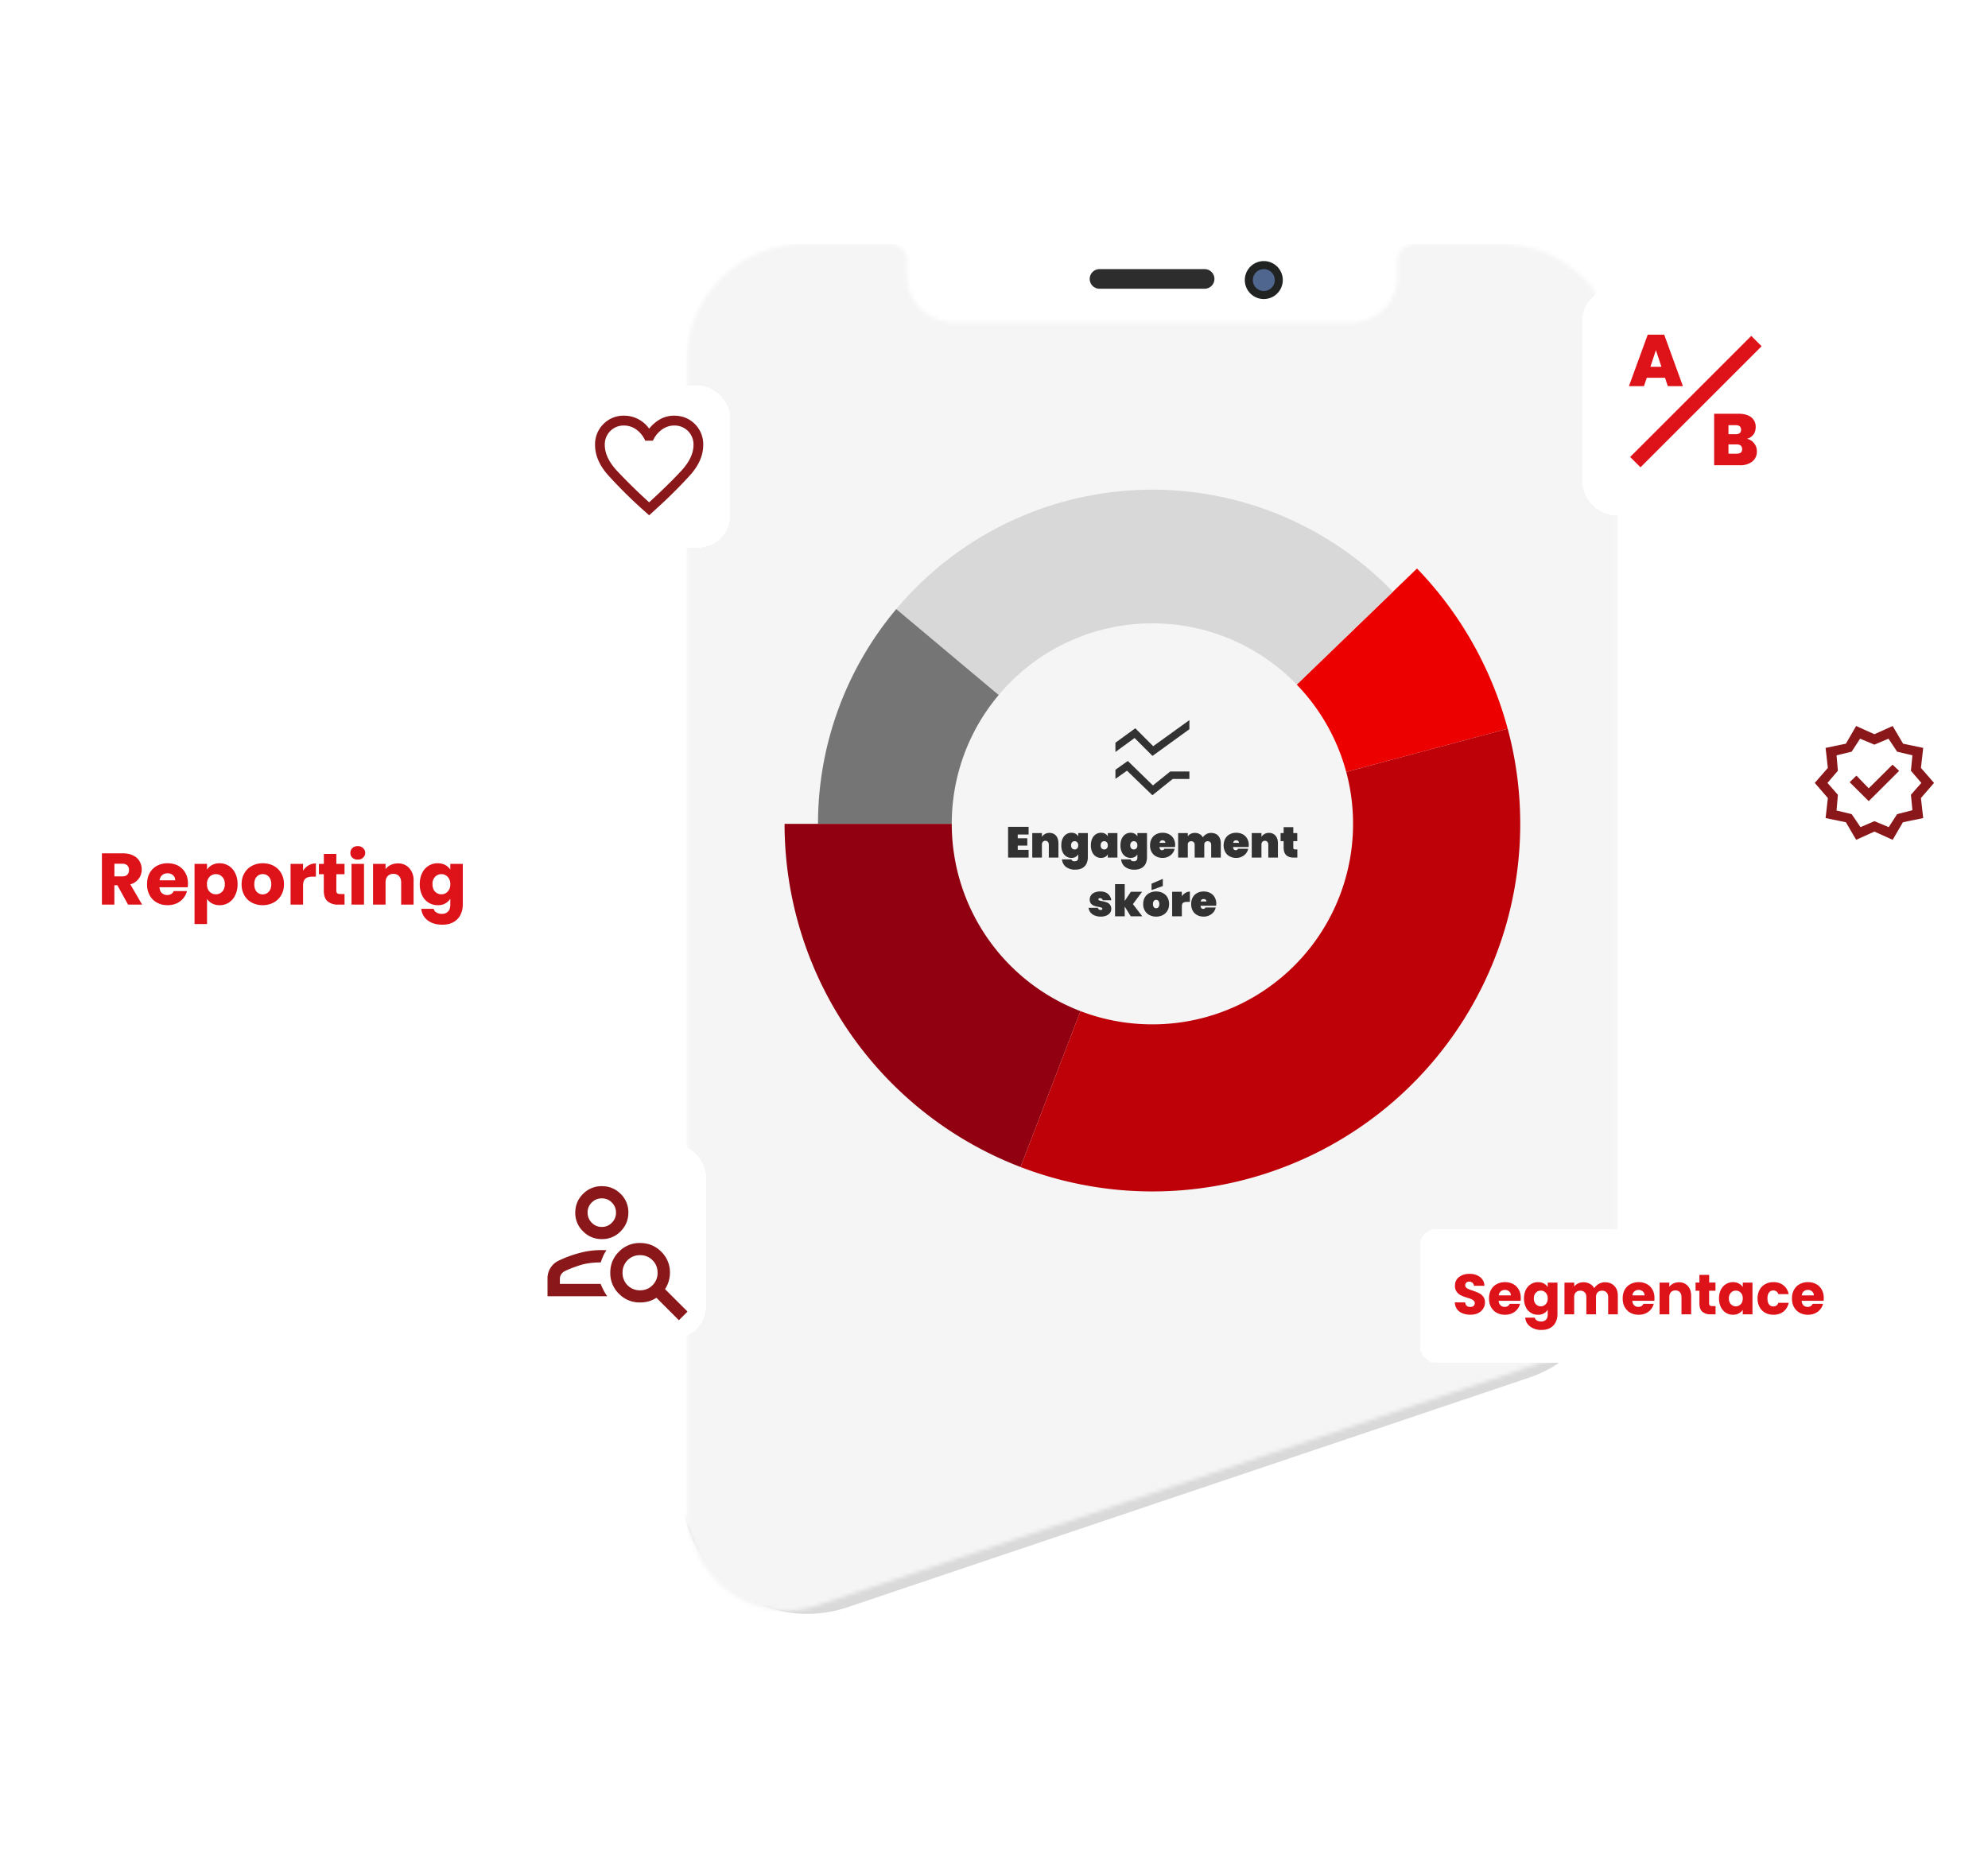 <?xml version="1.0" encoding="UTF-8"?>
<svg xmlns="http://www.w3.org/2000/svg" width="490" height="462" fill="none">
  <g filter="url(#a)">
    <path d="M168 362.84V91a31 31 0 0 1 31-31h168a31 31 0 0 1 31 31v215.23a31 31 0 0 1-21.1 29.38l-168 56.6a31 31 0 0 1-40.9-29.37Z" fill="#D9D9D9"></path>
  </g>
  <mask id="b" style="mask-type:alpha" maskUnits="userSpaceOnUse" x="148" y="39" width="272" height="359">
    <path d="m171.53 382.08-22.65-55.91a12 12 0 0 1-.88-4.5V39h272v274.87a12 12 0 0 1-8.18 11.38L201.4 395.81a24 24 0 0 1-29.88-13.74Z" fill="#D9D9D9"></path>
  </mask>
  <g clip-path="url(#c)" mask="url(#b)">
    <path d="M412.5 180.6v62.25c0 .21-.17.38-.39.38h-1.17v282.88A39.9 39.9 0 0 1 371.03 566H197.06a39.9 39.9 0 0 1-39.92-39.9V256.88h-1.33a.3.3 0 0 1-.31-.3v-39.4c0-.17.14-.3.3-.3h1.34v-8.9h-1.33a.31.31 0 0 1-.31-.3v-39.4c0-.17.14-.3.3-.3h1.34v-16.25h-1.33a.3.3 0 0 1-.31-.3v-19.49c0-.17.14-.3.3-.3h1.34V87.9A39.9 39.9 0 0 1 197.06 48h173.97a39.9 39.9 0 0 1 39.92 39.9v92.3h1.16c.22 0 .39.18.39.4Z" fill="#fff"></path>
    <path d="M311.5 73.72a4.68 4.68 0 1 0 0-9.36 4.68 4.68 0 0 0 0 9.36Z" fill="#212222"></path>
    <path d="M311.5 71.74a2.7 2.7 0 1 0 0-5.4 2.7 2.7 0 0 0 0 5.4Z" fill="#4F668F"></path>
    <path d="M296.91 66.34h-25.9a2.42 2.42 0 1 0 0 4.84h25.9a2.42 2.42 0 1 0 0-4.84Z" fill="#2D2D2D"></path>
    <mask id="d" style="mask-type:alpha" maskUnits="userSpaceOnUse" x="169" y="60" width="230" height="494">
      <path d="M398.84 89.07v435.86a28.9 28.9 0 0 1-28.91 28.9H198.16a28.9 28.9 0 0 1-28.91-28.9V89.07a28.9 28.9 0 0 1 28.9-28.9h21.31c2.25 0 4.08 1.8 4.12 4.05V68c0 6.3 5.12 11.43 11.43 11.43h98.06c6.32 0 11.44-5.12 11.44-11.43v-3.72a4.12 4.12 0 0 1 4.12-4.12h21.3a28.9 28.9 0 0 1 28.91 28.9Z" fill="#fff"></path>
    </mask>
    <g mask="url(#d)">
      <path d="M398.84 60.17h-229.6V556.6h229.6V60.17Z" fill="#F5F5F5"></path>
      <path d="m319.62 168.76 29.64-28.61a90.62 90.62 0 0 1 22.35 39.5l-39.8 10.65a49.42 49.42 0 0 0-12.2-21.54Z" fill="#EC0000"></path>
      <path d="m246.16 171.33-25.25-21.18a82.41 82.41 0 0 1 122.41-4.27l-23.7 22.88a49.35 49.35 0 0 0-35.58-15.09 49.35 49.35 0 0 0-37.88 17.66Z" fill="#D8D8D8"></path>
      <path d="M234.59 203.1h-32.97a82.32 82.32 0 0 1 19.29-52.95l25.25 21.18a49.19 49.19 0 0 0-11.57 31.76Z" fill="#757575"></path>
      <path d="m266.31 249.26-14.76 38.43a90.61 90.61 0 0 1-58.17-84.6h41.21a49.45 49.45 0 0 0 31.72 46.17Z" fill="#910011"></path>
      <path d="M266.31 249.26a49.52 49.52 0 0 0 17.73 3.26 49.43 49.43 0 0 0 47.78-62.22l39.8-10.66a90.6 90.6 0 0 1-26.92 90.8 90.7 90.7 0 0 1-93.15 17.25l14.76-38.44Z" fill="#BE0009"></path>
      <path d="M250.85 205.72v.93h2.36v1.8h-2.36v1.06h2.68v1.9h-5.06v-7.59h5.06v1.9h-2.68ZM260.3 206.02c.38.47.58 1.1.58 1.89v3.5h-2.37v-3.2a.98.98 0 0 0-.23-.68.8.8 0 0 0-.62-.26.8.8 0 0 0-.62.26.98.98 0 0 0-.23.68v3.2h-2.38v-6.04h2.38v.92c.19-.29.44-.52.75-.7a2.2 2.2 0 0 1 1.1-.27c.7 0 1.24.24 1.63.7ZM265.1 205.53c.29.16.5.38.66.66v-.82h2.37v5.94c0 .56-.1 1.07-.31 1.54-.21.46-.54.84-1 1.11-.47.28-1.06.42-1.78.42a3.6 3.6 0 0 1-2.31-.68 2.6 2.6 0 0 1-.97-1.85h2.34c.06.31.32.47.77.47.28 0 .5-.07.65-.21.16-.14.24-.41.24-.8v-.72c-.15.28-.37.5-.66.66-.28.16-.62.24-1.01.24-.48 0-.9-.13-1.28-.37a2.5 2.5 0 0 1-.9-1.07 3.9 3.9 0 0 1-.32-1.66c0-.64.1-1.19.32-1.66s.52-.82.9-1.07c.38-.25.8-.37 1.28-.37.39 0 .73.08 1.01.24Zm.41 2.11a.83.83 0 0 0-.63-.27.82.82 0 0 0-.63.27c-.17.18-.25.43-.25.75s.08.57.25.75c.16.18.37.27.63.27s.47-.1.63-.27c.17-.18.25-.43.25-.75s-.08-.57-.25-.75ZM269.2 206.73c.22-.46.52-.82.9-1.07.38-.24.8-.37 1.28-.37.4 0 .73.08 1.02.24.28.16.5.38.65.66v-.82h2.37v6.04h-2.37v-.82c-.15.28-.37.5-.65.66-.29.16-.63.24-1.02.24-.47 0-.9-.12-1.28-.37s-.68-.6-.9-1.07a3.89 3.89 0 0 1-.32-1.66c0-.64.1-1.19.33-1.66Zm3.6.91a.83.83 0 0 0-.63-.27.82.82 0 0 0-.63.27c-.17.18-.25.43-.25.75s.08.57.25.75c.16.18.38.27.63.27.26 0 .47-.1.63-.27.17-.18.25-.43.25-.75s-.08-.57-.25-.75ZM279.69 205.53c.29.16.5.38.65.66v-.82h2.37v5.94c0 .56-.1 1.07-.3 1.54-.21.46-.55.84-1 1.11a3.4 3.4 0 0 1-1.78.42 3.6 3.6 0 0 1-2.32-.68 2.6 2.6 0 0 1-.97-1.85h2.34c.06.31.32.47.77.47.28 0 .5-.07.66-.21.15-.14.23-.41.23-.8v-.72c-.15.28-.36.5-.65.66-.29.16-.63.24-1.02.24-.47 0-.9-.13-1.28-.37a2.5 2.5 0 0 1-.9-1.07 3.88 3.88 0 0 1-.32-1.66c0-.64.11-1.19.33-1.66.22-.47.51-.82.9-1.07.37-.25.8-.37 1.27-.37.4 0 .73.08 1.02.24Zm.4 2.11a.82.82 0 0 0-.63-.27.82.82 0 0 0-.63.27c-.16.18-.25.43-.25.75s.09.57.25.75c.17.18.38.27.63.27.26 0 .47-.1.64-.27.16-.18.24-.43.24-.75s-.08-.57-.24-.75ZM289.6 208.8h-3.82c.04.53.25.79.66.79.25 0 .44-.12.55-.35h2.52c-.08.42-.26.8-.54 1.15-.28.34-.62.6-1.04.8-.42.2-.88.3-1.38.3-.6 0-1.13-.13-1.6-.38-.47-.25-.83-.6-1.1-1.08a3.3 3.3 0 0 1-.39-1.64c0-.63.14-1.18.4-1.64.26-.47.62-.83 1.09-1.08.47-.25 1-.38 1.6-.38.6 0 1.14.13 1.6.37.47.25.84.6 1.1 1.06a3.2 3.2 0 0 1 .36 2.09Zm-2.37-1.03c0-.2-.06-.36-.2-.46a.75.75 0 0 0-.48-.16c-.42 0-.67.2-.74.62h1.42ZM300.26 206.02c.43.46.64 1.1.64 1.89v3.5h-2.37v-3.2a.8.8 0 0 0-.23-.6.86.86 0 0 0-.62-.23.87.87 0 0 0-.62.22.8.8 0 0 0-.23.6v3.21h-2.37v-3.2a.8.8 0 0 0-.23-.6.86.86 0 0 0-.62-.23.87.87 0 0 0-.62.22.8.8 0 0 0-.22.6v3.21h-2.38v-6.04h2.38v.81c.17-.26.4-.46.7-.62.3-.16.65-.24 1.05-.24.43 0 .82.1 1.15.29.34.18.6.45.8.8.23-.32.51-.58.85-.78.35-.2.73-.3 1.14-.3.77 0 1.37.22 1.8.69ZM307.75 208.8h-3.83c.04.53.26.79.66.79.25 0 .44-.12.56-.35h2.51a2.6 2.6 0 0 1-.54 1.15c-.27.34-.62.6-1.04.8-.41.2-.87.3-1.37.3-.6 0-1.14-.13-1.6-.38-.48-.25-.84-.6-1.1-1.08a3.32 3.32 0 0 1-.4-1.64c0-.63.14-1.18.4-1.64.26-.47.62-.83 1.1-1.08.46-.25 1-.38 1.6-.38.6 0 1.13.13 1.6.37.47.25.83.6 1.1 1.06a3.2 3.2 0 0 1 .35 2.09Zm-2.38-1.03c0-.2-.06-.36-.2-.46a.74.74 0 0 0-.47-.16c-.43 0-.67.2-.74.62h1.41ZM314.4 206.02c.39.47.58 1.1.58 1.89v3.5h-2.37v-3.2a.97.97 0 0 0-.23-.68.8.8 0 0 0-.62-.26.8.8 0 0 0-.62.26.98.98 0 0 0-.22.68v3.2h-2.39v-6.04h2.39v.92a2.15 2.15 0 0 1 1.85-.97 2 2 0 0 1 1.62.7ZM319.77 209.39v2.02h-.9c-1.66 0-2.48-.82-2.48-2.47v-1.59h-.75v-1.98h.75v-1.46h2.38v1.46h.98v1.98h-.98v1.63c0 .14.03.25.1.31s.18.1.34.1h.56ZM269.8 225.68a2.56 2.56 0 0 1-1.04-.77c-.25-.33-.4-.7-.44-1.12h2.29c.02.18.1.31.23.4.12.09.28.13.47.13.12 0 .22-.03.3-.08.06-.06.1-.12.1-.2 0-.14-.07-.23-.22-.29a5.5 5.5 0 0 0-.77-.2c-.43-.08-.8-.17-1.07-.27-.28-.1-.53-.27-.74-.52a1.49 1.49 0 0 1-.32-1c0-.38.1-.71.3-1.02.2-.3.48-.54.87-.71a3.4 3.4 0 0 1 1.4-.27c.82 0 1.46.2 1.92.6.46.4.74.92.83 1.57h-2.11a.63.63 0 0 0-.23-.38.73.73 0 0 0-.46-.14.47.47 0 0 0-.28.07.25.25 0 0 0-.1.21c0 .13.08.22.23.28.15.06.39.12.72.18.43.09.8.19 1.1.3a1.6 1.6 0 0 1 1.12 1.63c0 .35-.1.67-.31.96-.21.28-.51.5-.9.67a3.5 3.5 0 0 1-1.37.25c-.57 0-1.07-.1-1.51-.28ZM278.71 225.88l-1.49-2.4v2.4h-2.38v-7.93h2.38v4.15l1.51-2.26h2.77l-2.26 3.04 2.31 3h-2.84ZM283.32 225.58c-.48-.25-.86-.6-1.14-1.08a3.19 3.19 0 0 1-.41-1.64c0-.63.14-1.18.41-1.65.28-.46.66-.82 1.14-1.07a3.53 3.53 0 0 1 1.64-.38c.61 0 1.16.13 1.65.38.48.25.86.6 1.14 1.08.27.46.41 1.01.41 1.64 0 .63-.14 1.18-.41 1.64-.28.47-.66.83-1.14 1.08-.49.25-1.04.38-1.65.38-.6 0-1.15-.13-1.63-.38Zm3.29-7.16-2.78 1v-1.58l2.78-1.18v1.76Zm-1.09 5.22c.15-.18.23-.44.23-.78s-.08-.6-.23-.78a.7.7 0 0 0-.56-.26.7.7 0 0 0-.55.26c-.15.18-.23.44-.23.78s.08.6.22.78a.7.7 0 0 0 .57.26c.23 0 .4-.09.55-.26ZM292.18 220.11a2.1 2.1 0 0 1 1.1-.32v2.54h-.68c-.45 0-.78.08-1 .24-.2.16-.3.44-.3.84v2.47h-2.39v-6.04h2.38v1.11c.25-.35.54-.63.9-.84ZM299.74 223.28h-3.83c.04.52.26.78.66.78.25 0 .44-.12.56-.35h2.51c-.08.43-.26.81-.54 1.15-.27.34-.62.6-1.04.8-.42.2-.88.3-1.38.3-.6 0-1.13-.13-1.6-.38-.47-.25-.83-.6-1.1-1.08a3.31 3.31 0 0 1-.38-1.64c0-.63.13-1.18.39-1.65.26-.46.62-.82 1.1-1.07.46-.25 1-.38 1.6-.38.6 0 1.13.13 1.6.37.47.25.83.6 1.1 1.06a3.2 3.2 0 0 1 .35 2.09Zm-2.38-1.04c0-.2-.06-.36-.2-.46a.74.74 0 0 0-.48-.15c-.42 0-.66.2-.74.6h1.42ZM284.04 196.04l-6.26-6.05-2.85 2.01v-2.24l3.05-2.17 6.19 6.03 4.26-3.43h4.73v1.84h-4.12l-5 4.01Zm.03-9.69-4.42-4.42-4.72 3.44v-2.28l4.9-3.56 4.41 4.42 8.92-6.43v2.24l-9.1 6.59Z" fill="#323232"></path>
    </g>
  </g>
  <g filter="url(#e)">
    <rect x="386" y="67" width="56" height="56" rx="8" fill="#fff" shape-rendering="crispEdges"></rect>
    <path d="m400.35 111.2-2.55-2.55 29.85-29.85 2.55 2.55-29.85 29.85ZM406.4 89.12h-4.5l-.7 2.07h-3.7l4.63-12.69h4.06l4.61 12.69h-3.72l-.69-2.07Zm-.89-2.7-1.37-4.1-1.35 4.1h2.72ZM426.6 104.17c.74.17 1.33.54 1.76 1.12.45.56.67 1.21.67 1.94a3.1 3.1 0 0 1-1.12 2.54 4.8 4.8 0 0 1-3.13.92h-6.28V98h6.08c1.3 0 2.31.29 3.05.86a2.9 2.9 0 0 1 1.11 2.43c0 .75-.2 1.37-.6 1.88-.38.49-.9.82-1.54 1Zm-4.57-1.13h1.78c.89 0 1.33-.37 1.33-1.1 0-.75-.44-1.13-1.33-1.13h-1.78v2.23Zm2.05 4.8c.89 0 1.33-.37 1.33-1.11 0-.38-.12-.68-.36-.88-.23-.2-.56-.3-.99-.3h-2.03v2.3h2.05Z" fill="#DE1219"></path>
  </g>
  <g filter="url(#f)">
    <rect x="16" y="195" width="108" height="39" rx="4" fill="#fff" shape-rendering="crispEdges"></rect>
    <path d="m31.56 221-2.63-4.77h-.74V221h-3.07v-12.64h5.16c1 0 1.84.18 2.54.53.7.34 1.24.82 1.58 1.44.35.6.53 1.27.53 2.01a3.73 3.73 0 0 1-2.81 3.66l2.91 5h-3.47Zm-3.37-6.95h1.91c.57 0 .99-.14 1.26-.41.29-.28.43-.67.43-1.17 0-.48-.14-.86-.43-1.14-.27-.27-.7-.41-1.26-.41h-1.9v3.13Zm18.14 1.77c0 .28-.02.58-.06.9h-6.96c.04.62.24 1.1.59 1.44.36.32.8.48 1.31.48.77 0 1.3-.32 1.6-.97h3.28a4.44 4.44 0 0 1-.92 1.78c-.43.53-.97.94-1.63 1.24-.66.3-1.4.45-2.22.45-.98 0-1.86-.2-2.63-.63a4.48 4.48 0 0 1-1.8-1.8 5.56 5.56 0 0 1-.64-2.73c0-1.05.2-1.96.63-2.74a4.48 4.48 0 0 1 1.8-1.8 5.43 5.43 0 0 1 2.64-.63c.97 0 1.84.2 2.6.61.75.41 1.34 1 1.76 1.75.43.76.65 1.64.65 2.65Zm-3.15-.81c0-.53-.18-.95-.54-1.26a1.99 1.99 0 0 0-1.35-.47c-.52 0-.96.15-1.32.45-.35.3-.56.72-.65 1.28h3.86Zm7.85-2.63c.3-.47.71-.85 1.24-1.14a3.81 3.81 0 0 1 1.85-.43 4.16 4.16 0 0 1 3.84 2.43c.4.78.6 1.69.6 2.72 0 1.03-.2 1.94-.6 2.74a4.16 4.16 0 0 1-3.83 2.45c-.7 0-1.32-.15-1.86-.44a3.4 3.4 0 0 1-1.24-1.11v6.19h-3.08v-14.83h3.08v1.42Zm4.39 3.58c0-.77-.22-1.37-.65-1.8a2.07 2.07 0 0 0-1.56-.67 2.1 2.1 0 0 0-1.57.67 2.54 2.54 0 0 0-.63 1.82c0 .77.21 1.37.63 1.82.43.44.95.66 1.57.66a2.1 2.1 0 0 0 1.56-.66c.43-.46.65-1.07.65-1.84Zm9.32 5.18a5.6 5.6 0 0 1-2.67-.63 4.69 4.69 0 0 1-1.85-1.8 5.44 5.44 0 0 1-.67-2.73c0-1.03.23-1.94.69-2.72.45-.8 1.08-1.4 1.87-1.82a5.6 5.6 0 0 1 2.66-.63c.99 0 1.88.21 2.67.63.8.42 1.41 1.03 1.87 1.82.46.78.68 1.69.68 2.72 0 1.03-.23 1.94-.7 2.73a4.63 4.63 0 0 1-1.89 1.8 5.6 5.6 0 0 1-2.66.63Zm0-2.66c.59 0 1.08-.22 1.5-.65.41-.43.62-1.05.62-1.85s-.2-1.42-.6-1.86c-.4-.43-.9-.64-1.49-.64-.6 0-1.1.21-1.49.64-.4.42-.6 1.04-.6 1.86 0 .8.2 1.42.58 1.85.4.43.9.65 1.48.65Zm9.97-5.85c.36-.55.8-.98 1.35-1.3a3.43 3.43 0 0 1 1.8-.48v3.26H77c-.77 0-1.34.16-1.73.5-.38.32-.57.9-.57 1.73V221h-3.08v-10.04h3.08v1.67Zm10.21 5.76V221h-1.56a3.86 3.86 0 0 1-2.61-.81c-.63-.55-.94-1.45-.94-2.68v-4H78.6v-2.55h1.22v-2.45h3.08v2.45h2.02v2.55h-2.02v4.03c0 .3.07.52.22.65.14.13.38.2.72.2h1.1Zm3.27-8.48c-.54 0-.99-.15-1.33-.47-.34-.32-.5-.72-.5-1.18 0-.48.16-.88.5-1.2.34-.32.79-.48 1.33-.48.53 0 .96.16 1.3.49.34.31.52.7.52 1.19 0 .46-.18.86-.53 1.18-.33.32-.76.47-1.3.47Zm1.53 1.05V221h-3.08v-10.04h3.08Zm8.35-.11a3.6 3.6 0 0 1 2.8 1.15 4.4 4.4 0 0 1 1.07 3.13V221h-3.06v-5.45c0-.68-.18-1.2-.52-1.57a1.83 1.83 0 0 0-1.4-.56c-.6 0-1.06.19-1.41.56-.35.37-.52.9-.52 1.57V221h-3.08v-10.04h3.08v1.33c.3-.45.73-.8 1.26-1.05.52-.26 1.12-.4 1.78-.4Zm9.82-.04c.71 0 1.33.15 1.86.43.54.3.95.67 1.24 1.14v-1.42h3.08v10.02c0 .93-.19 1.76-.56 2.5a4.1 4.1 0 0 1-1.68 1.8c-.74.45-1.67.67-2.78.67-1.5 0-2.7-.35-3.62-1.06a3.94 3.94 0 0 1-1.59-2.85h3.05c.1.39.32.69.68.9.36.23.8.35 1.33.35.64 0 1.14-.19 1.51-.56.39-.36.58-.94.58-1.75v-1.42a3.49 3.49 0 0 1-3.1 1.58 4.16 4.16 0 0 1-3.85-2.44 6.2 6.2 0 0 1-.58-2.74c0-1.03.2-1.94.58-2.72a4.16 4.16 0 0 1 3.85-2.43Zm3.1 5.17a2.5 2.5 0 0 0-.65-1.82 2.05 2.05 0 0 0-1.55-.67 2.1 2.1 0 0 0-1.56.67 2.47 2.47 0 0 0-.63 1.8c0 .77.2 1.38.63 1.84.43.44.95.66 1.56.66.61 0 1.13-.22 1.55-.66a2.5 2.5 0 0 0 .65-1.82Z" fill="#DE1219"></path>
  </g>
  <g filter="url(#g)">
    <rect x="442" y="169" width="40" height="40" rx="8" fill="#fff" shape-rendering="crispEdges"></rect>
    <path d="m457.5 203.03-2.53-4.33-5-1.03.56-4.94-3.23-3.73 3.23-3.7-.56-4.93 5-1.04 2.53-4.36L462 177l4.5-2.03 2.57 4.36 4.96 1.04-.56 4.93 3.23 3.7-3.23 3.73.56 4.94-5 1.03-2.53 4.33L462 201l-4.5 2.03Zm1.07-3.13 3.43-1.47 3.53 1.47 2.07-3.2 3.77-.97-.37-3.8 2.57-2.93-2.57-3 .37-3.8-3.77-.9-2.13-3.2-3.47 1.47-3.53-1.47-2.07 3.2-3.73.9.33 3.8-2.57 3 2.57 2.93-.33 3.87 3.73.9 2.17 3.2Zm2.03-6.4 7.5-7.47-1.63-1.53-5.87 5.83-3.03-3.13-1.67 1.63 4.7 4.67Z" fill="#8A181A"></path>
  </g>
  <g filter="url(#h)">
    <rect x="140" y="91" width="40" height="40" rx="8" fill="#fff" shape-rendering="crispEdges"></rect>
    <path d="m160 123.03-1.63-1.46a115.04 115.04 0 0 1-8.5-8.45c-2.14-2.41-3.2-4.89-3.2-7.42a7 7 0 0 1 2.06-5.17 6.92 6.92 0 0 1 5.1-2.06 7.55 7.55 0 0 1 6.17 3.2 9.47 9.47 0 0 1 2.92-2.44 7.03 7.03 0 0 1 3.21-.76c2.05 0 3.76.69 5.14 2.06a7 7 0 0 1 2.06 5.17c0 2.53-1.06 5-3.2 7.4a118.6 118.6 0 0 1-8.53 8.47l-1.6 1.46Zm0-3.2c3.27-3 5.9-5.59 7.92-7.76 2-2.18 3.01-4.3 3.01-6.37a4.64 4.64 0 0 0-4.76-4.8c-1.07 0-2.07.33-3 .98a6.82 6.82 0 0 0-2.24 2.75h-1.9a6.54 6.54 0 0 0-2.21-2.75 5.15 5.15 0 0 0-2.99-.98 4.63 4.63 0 0 0-4.76 4.8c0 2.07 1 4.19 3.01 6.37a139 139 0 0 0 7.92 7.76Z" fill="#8A181A"></path>
  </g>
  <g filter="url(#i)">
    <rect x="126" y="278" width="48" height="48" rx="8" fill="#fff" shape-rendering="crispEdges"></rect>
    <path d="M148.33 301.46a6.3 6.3 0 0 1-4.62-1.92 6.26 6.26 0 0 1-1.92-4.58c0-1.83.64-3.38 1.92-4.65a6.34 6.34 0 0 1 4.62-1.9c1.84 0 3.38.64 4.65 1.9a6.27 6.27 0 0 1 1.9 4.6c0 1.81-.64 3.35-1.9 4.63a6.29 6.29 0 0 1-4.65 1.92Zm0-3c.98 0 1.8-.35 2.48-1.04a3.4 3.4 0 0 0 1.02-2.46c0-1-.34-1.84-1.02-2.52a3.37 3.37 0 0 0-2.48-1.02c-.97 0-1.8.34-2.48 1.02a3.37 3.37 0 0 0-1.02 2.48c0 .97.34 1.8 1.02 2.5.69.7 1.51 1.04 2.48 1.04Zm19 23-5.54-5.54c-.64.41-1.29.71-1.96.9-.66.17-1.36.26-2.08.26a7.07 7.07 0 0 1-5.19-2.14 7.07 7.07 0 0 1-2.14-5.19c0-2.03.71-3.76 2.14-5.19a7.07 7.07 0 0 1 5.19-2.14c2.06 0 3.8.71 5.23 2.14a7.07 7.07 0 0 1 2.15 5.19 7.38 7.38 0 0 1-1.21 4.04l5.54 5.54-2.13 2.13Zm-9.58-7.38c1.22 0 2.25-.41 3.08-1.25a4.19 4.19 0 0 0 1.25-3.08c0-1.22-.41-2.25-1.25-3.08a4.19 4.19 0 0 0-3.08-1.25 4.22 4.22 0 0 0-4.3 4.33 4.22 4.22 0 0 0 4.3 4.33Zm-22.8 1.46v-4.33a4.8 4.8 0 0 1 2.88-4.5 28.33 28.33 0 0 1 5.13-1.86c2.08-.56 4.26-.78 6.54-.64-.33.44-.62.94-.85 1.48-.24.54-.43 1.05-.57 1.52-2.05 0-3.83.25-5.33.75s-2.7.97-3.58 1.42c-.36.19-.65.45-.86.79a2 2 0 0 0-.31 1.08v1.25h10.04c.22.53.46 1.04.71 1.54.25.5.56 1 .92 1.5h-14.71Z" fill="#8A181A"></path>
  </g>
  <g filter="url(#j)">
    <rect x="350" y="299" width="108" height="33" rx="4" fill="#fff" shape-rendering="crispEdges"></rect>
    <path d="M362.42 320.1c-.72 0-1.36-.12-1.93-.35a2.86 2.86 0 0 1-1.9-2.69h2.55c.03.36.16.64.37.84.22.19.5.28.84.28.36 0 .64-.08.84-.24.2-.17.31-.4.31-.68a.8.8 0 0 0-.25-.6 1.87 1.87 0 0 0-.6-.4c-.23-.1-.57-.22-1.01-.35-.63-.2-1.15-.39-1.55-.59-.4-.2-.75-.48-1.04-.86a2.42 2.42 0 0 1-.43-1.5c0-.92.33-1.63.99-2.14a4.06 4.06 0 0 1 2.59-.79 4.1 4.1 0 0 1 2.62.79 2.76 2.76 0 0 1 1.06 2.15h-2.59a.99.99 0 0 0-.35-.74 1.21 1.21 0 0 0-.82-.28 1 1 0 0 0-.7.24c-.18.15-.27.37-.27.66 0 .31.15.56.45.74.3.18.76.37 1.4.57.63.22 1.15.42 1.54.62.4.2.75.48 1.03.85.3.38.44.86.44 1.44a2.8 2.8 0 0 1-.44 1.53c-.28.46-.69.82-1.23 1.1-.54.26-1.18.4-1.92.4Zm12.43-4.13c0 .22-.02.45-.05.7h-5.42c.04.48.2.86.47 1.12.28.25.62.38 1.02.38.6 0 1.01-.26 1.25-.76h2.54a3.46 3.46 0 0 1-1.99 2.35c-.5.24-1.08.35-1.72.35-.76 0-1.44-.16-2.04-.49-.6-.32-1.06-.8-1.4-1.4-.34-.6-.5-1.31-.5-2.13 0-.8.16-1.52.49-2.12.33-.61.8-1.08 1.4-1.4.6-.33 1.28-.5 2.05-.5.76 0 1.43.17 2.02.48.59.32 1.04.77 1.37 1.36.34.59.5 1.27.5 2.06Zm-2.46-.63c0-.41-.13-.74-.41-.98a1.54 1.54 0 0 0-1.06-.37c-.4 0-.74.12-1.02.35-.27.24-.44.57-.5 1h3Zm6.69-3.26c.55 0 1.03.1 1.44.33.42.23.74.52.96.88v-1.1h2.4v7.8c0 .71-.15 1.36-.44 1.94a3.19 3.19 0 0 1-1.3 1.4c-.58.35-1.3.52-2.17.52a4.5 4.5 0 0 1-2.81-.83 3.07 3.07 0 0 1-1.23-2.2h2.36c.08.3.25.52.53.7.28.17.63.26 1.04.26.5 0 .89-.15 1.18-.44.3-.28.44-.73.44-1.35v-1.11a2.7 2.7 0 0 1-2.4 1.23 3.23 3.23 0 0 1-3-1.9 4.83 4.83 0 0 1-.45-2.13c0-.8.15-1.5.45-2.11.3-.61.72-1.08 1.25-1.4.52-.33 1.1-.5 1.75-.5Zm2.4 4.01c0-.6-.16-1.06-.5-1.41a1.6 1.6 0 0 0-1.2-.52c-.48 0-.89.17-1.22.52-.33.34-.5.8-.5 1.4 0 .6.17 1.07.5 1.43.33.34.74.52 1.22.52.47 0 .87-.18 1.2-.52.34-.35.5-.82.5-1.42Zm14.1-3.99c.97 0 1.74.3 2.3.89.59.58.88 1.4.88 2.45V320h-2.38v-4.24c0-.5-.14-.9-.41-1.16a1.42 1.42 0 0 0-1.1-.42c-.46 0-.83.14-1.1.42-.26.27-.39.65-.39 1.16V320H391v-4.24c0-.5-.13-.9-.4-1.16a1.42 1.42 0 0 0-1.1-.42c-.46 0-.83.14-1.1.42-.26.27-.4.65-.4 1.16V320h-2.39v-7.81h2.4v.98c.24-.33.55-.59.95-.77.39-.2.83-.3 1.33-.3.58 0 1.1.13 1.56.38.47.25.83.61 1.1 1.08a3.16 3.16 0 0 1 2.63-1.46Zm12.21 3.87c0 .22 0 .45-.04.7h-5.42c.04.48.2.86.47 1.12.28.25.62.38 1.02.38.6 0 1.01-.26 1.25-.76h2.54a3.47 3.47 0 0 1-1.99 2.35c-.5.24-1.08.35-1.72.35-.76 0-1.44-.16-2.04-.49-.6-.32-1.06-.8-1.4-1.4-.34-.6-.5-1.31-.5-2.13 0-.8.16-1.52.49-2.12.33-.61.8-1.08 1.4-1.4.6-.33 1.28-.5 2.05-.5.76 0 1.43.17 2.02.48.59.32 1.04.77 1.37 1.36.34.59.5 1.27.5 2.06Zm-2.44-.63c0-.41-.15-.74-.43-.98a1.54 1.54 0 0 0-1.05-.37c-.4 0-.74.12-1.02.35-.27.24-.44.57-.5 1h3Zm8.47-3.24c.91 0 1.64.3 2.18.9.55.59.83 1.4.83 2.44V320h-2.38v-4.24c0-.52-.14-.93-.4-1.22a1.42 1.42 0 0 0-1.1-.43c-.46 0-.82.14-1.1.43-.26.29-.4.7-.4 1.22V320h-2.4v-7.81h2.4v1.03c.24-.34.57-.61.98-.8.41-.21.87-.32 1.39-.32Zm9.03 5.87V320h-1.22a3 3 0 0 1-2.03-.63c-.49-.43-.73-1.13-.73-2.09v-3.1h-.95v-2h.95v-1.9h2.4v1.9h1.56v2h-1.57v3.13c0 .24.06.4.17.5.11.1.3.16.56.16h.86Zm.85-1.89c0-.8.15-1.5.45-2.11.3-.61.72-1.08 1.25-1.4.52-.33 1.1-.5 1.75-.5.55 0 1.03.12 1.44.34.42.23.74.52.97.88v-1.1h2.39V320h-2.4v-1.1c-.23.36-.56.65-.98.88-.4.22-.89.33-1.44.33a3.2 3.2 0 0 1-1.73-.49c-.53-.33-.94-.8-1.25-1.41a4.81 4.81 0 0 1-.45-2.13Zm5.86.01c0-.6-.17-1.06-.5-1.41a1.6 1.6 0 0 0-1.21-.52c-.48 0-.89.17-1.22.52-.33.34-.5.8-.5 1.4 0 .6.17 1.07.5 1.43.33.34.74.52 1.22.52.47 0 .87-.18 1.2-.52.34-.35.5-.82.5-1.42Zm3.64 0c0-.8.17-1.52.5-2.12.33-.61.8-1.08 1.38-1.4.6-.33 1.28-.5 2.05-.5.98 0 1.8.26 2.44.78.67.5 1.1 1.23 1.3 2.17h-2.54c-.22-.6-.63-.9-1.25-.9-.44 0-.79.17-1.05.52-.26.33-.39.82-.39 1.45 0 .64.13 1.13.4 1.47.25.34.6.5 1.04.5.62 0 1.03-.3 1.25-.89h2.55c-.2.92-.64 1.63-1.3 2.16-.67.52-1.48.78-2.45.78-.77 0-1.45-.16-2.05-.49a3.51 3.51 0 0 1-1.38-1.4 4.42 4.42 0 0 1-.5-2.13Zm16.32-.12c0 .22-.01.45-.04.7h-5.42c.04.48.2.86.46 1.12.28.25.62.38 1.03.38.6 0 1-.26 1.24-.76h2.55a3.47 3.47 0 0 1-1.99 2.35c-.51.24-1.09.35-1.72.35-.77 0-1.45-.16-2.05-.49-.6-.32-1.06-.8-1.4-1.4-.33-.6-.5-1.31-.5-2.13 0-.8.16-1.52.5-2.12.33-.61.8-1.08 1.4-1.4.59-.33 1.27-.5 2.05-.5.75 0 1.43.17 2.01.48.6.32 1.05.77 1.38 1.36.33.59.5 1.27.5 2.06Zm-2.45-.63c0-.41-.14-.74-.42-.98a1.54 1.54 0 0 0-1.05-.37c-.4 0-.74.12-1.02.35-.27.24-.44.57-.5 1h3Z" fill="#DE1219"></path>
  </g>
  <defs>
    <filter id="a" x="104" y="0" width="358" height="461.866" filterUnits="userSpaceOnUse" color-interpolation-filters="sRGB">
      <feFlood flood-opacity="0" result="BackgroundImageFix"></feFlood>
      <feColorMatrix in="SourceAlpha" values="0 0 0 0 0 0 0 0 0 0 0 0 0 0 0 0 0 0 127 0" result="hardAlpha"></feColorMatrix>
      <feOffset dy="4"></feOffset>
      <feGaussianBlur stdDeviation="32"></feGaussianBlur>
      <feComposite in2="hardAlpha" operator="out"></feComposite>
      <feColorMatrix values="0 0 0 0 0 0 0 0 0 0 0 0 0 0 0 0 0 0 0.2 0"></feColorMatrix>
      <feBlend in2="BackgroundImageFix" result="effect1_dropShadow_183_1377"></feBlend>
      <feBlend in="SourceGraphic" in2="effect1_dropShadow_183_1377" result="shape"></feBlend>
    </filter>
    <filter id="e" x="374" y="55" width="88" height="88" filterUnits="userSpaceOnUse" color-interpolation-filters="sRGB">
      <feFlood flood-opacity="0" result="BackgroundImageFix"></feFlood>
      <feColorMatrix in="SourceAlpha" values="0 0 0 0 0 0 0 0 0 0 0 0 0 0 0 0 0 0 127 0" result="hardAlpha"></feColorMatrix>
      <feOffset dx="4" dy="4"></feOffset>
      <feGaussianBlur stdDeviation="8"></feGaussianBlur>
      <feComposite in2="hardAlpha" operator="out"></feComposite>
      <feColorMatrix values="0 0 0 0 0 0 0 0 0 0 0 0 0 0 0 0 0 0 0.25 0"></feColorMatrix>
      <feBlend in2="BackgroundImageFix" result="effect1_dropShadow_183_1377"></feBlend>
      <feBlend in="SourceGraphic" in2="effect1_dropShadow_183_1377" result="shape"></feBlend>
    </filter>
    <filter id="f" x="0" y="181" width="140" height="71" filterUnits="userSpaceOnUse" color-interpolation-filters="sRGB">
      <feFlood flood-opacity="0" result="BackgroundImageFix"></feFlood>
      <feColorMatrix in="SourceAlpha" values="0 0 0 0 0 0 0 0 0 0 0 0 0 0 0 0 0 0 127 0" result="hardAlpha"></feColorMatrix>
      <feOffset dy="2"></feOffset>
      <feGaussianBlur stdDeviation="8"></feGaussianBlur>
      <feComposite in2="hardAlpha" operator="out"></feComposite>
      <feColorMatrix values="0 0 0 0 0 0 0 0 0 0 0 0 0 0 0 0 0 0 0.1 0"></feColorMatrix>
      <feBlend in2="BackgroundImageFix" result="effect1_dropShadow_183_1377"></feBlend>
      <feBlend in="SourceGraphic" in2="effect1_dropShadow_183_1377" result="shape"></feBlend>
    </filter>
    <filter id="g" x="434" y="165" width="56" height="56" filterUnits="userSpaceOnUse" color-interpolation-filters="sRGB">
      <feFlood flood-opacity="0" result="BackgroundImageFix"></feFlood>
      <feColorMatrix in="SourceAlpha" values="0 0 0 0 0 0 0 0 0 0 0 0 0 0 0 0 0 0 127 0" result="hardAlpha"></feColorMatrix>
      <feOffset dy="4"></feOffset>
      <feGaussianBlur stdDeviation="4"></feGaussianBlur>
      <feComposite in2="hardAlpha" operator="out"></feComposite>
      <feColorMatrix values="0 0 0 0 0 0 0 0 0 0 0 0 0 0 0 0 0 0 0.1 0"></feColorMatrix>
      <feBlend in2="BackgroundImageFix" result="effect1_dropShadow_183_1377"></feBlend>
      <feBlend in="SourceGraphic" in2="effect1_dropShadow_183_1377" result="shape"></feBlend>
      <feGaussianBlur stdDeviation="1" result="effect2_foregroundBlur_183_1377"></feGaussianBlur>
    </filter>
    <filter id="h" x="132" y="87" width="56" height="56" filterUnits="userSpaceOnUse" color-interpolation-filters="sRGB">
      <feFlood flood-opacity="0" result="BackgroundImageFix"></feFlood>
      <feColorMatrix in="SourceAlpha" values="0 0 0 0 0 0 0 0 0 0 0 0 0 0 0 0 0 0 127 0" result="hardAlpha"></feColorMatrix>
      <feOffset dy="4"></feOffset>
      <feGaussianBlur stdDeviation="4"></feGaussianBlur>
      <feComposite in2="hardAlpha" operator="out"></feComposite>
      <feColorMatrix values="0 0 0 0 0 0 0 0 0 0 0 0 0 0 0 0 0 0 0.1 0"></feColorMatrix>
      <feBlend in2="BackgroundImageFix" result="effect1_dropShadow_183_1377"></feBlend>
      <feBlend in="SourceGraphic" in2="effect1_dropShadow_183_1377" result="shape"></feBlend>
      <feGaussianBlur stdDeviation="1" result="effect2_foregroundBlur_183_1377"></feGaussianBlur>
    </filter>
    <filter id="i" x="118" y="274" width="64" height="64" filterUnits="userSpaceOnUse" color-interpolation-filters="sRGB">
      <feFlood flood-opacity="0" result="BackgroundImageFix"></feFlood>
      <feColorMatrix in="SourceAlpha" values="0 0 0 0 0 0 0 0 0 0 0 0 0 0 0 0 0 0 127 0" result="hardAlpha"></feColorMatrix>
      <feOffset dy="4"></feOffset>
      <feGaussianBlur stdDeviation="4"></feGaussianBlur>
      <feComposite in2="hardAlpha" operator="out"></feComposite>
      <feColorMatrix values="0 0 0 0 0 0 0 0 0 0 0 0 0 0 0 0 0 0 0.15 0"></feColorMatrix>
      <feBlend in2="BackgroundImageFix" result="effect1_dropShadow_183_1377"></feBlend>
      <feBlend in="SourceGraphic" in2="effect1_dropShadow_183_1377" result="shape"></feBlend>
      <feGaussianBlur stdDeviation="0.5" result="effect2_foregroundBlur_183_1377"></feGaussianBlur>
    </filter>
    <filter id="j" x="342" y="295" width="124" height="49" filterUnits="userSpaceOnUse" color-interpolation-filters="sRGB">
      <feFlood flood-opacity="0" result="BackgroundImageFix"></feFlood>
      <feColorMatrix in="SourceAlpha" values="0 0 0 0 0 0 0 0 0 0 0 0 0 0 0 0 0 0 127 0" result="hardAlpha"></feColorMatrix>
      <feOffset dy="4"></feOffset>
      <feGaussianBlur stdDeviation="4"></feGaussianBlur>
      <feComposite in2="hardAlpha" operator="out"></feComposite>
      <feColorMatrix values="0 0 0 0 0 0 0 0 0 0 0 0 0 0 0 0 0 0 0.15 0"></feColorMatrix>
      <feBlend in2="BackgroundImageFix" result="effect1_dropShadow_183_1377"></feBlend>
      <feBlend in="SourceGraphic" in2="effect1_dropShadow_183_1377" result="shape"></feBlend>
      <feGaussianBlur stdDeviation="0.5" result="effect2_foregroundBlur_183_1377"></feGaussianBlur>
    </filter>
    <clipPath id="c">
      <path fill="#fff" transform="translate(155.5 48)" d="M0 0h257v518H0z"></path>
    </clipPath>
  </defs>
</svg>
